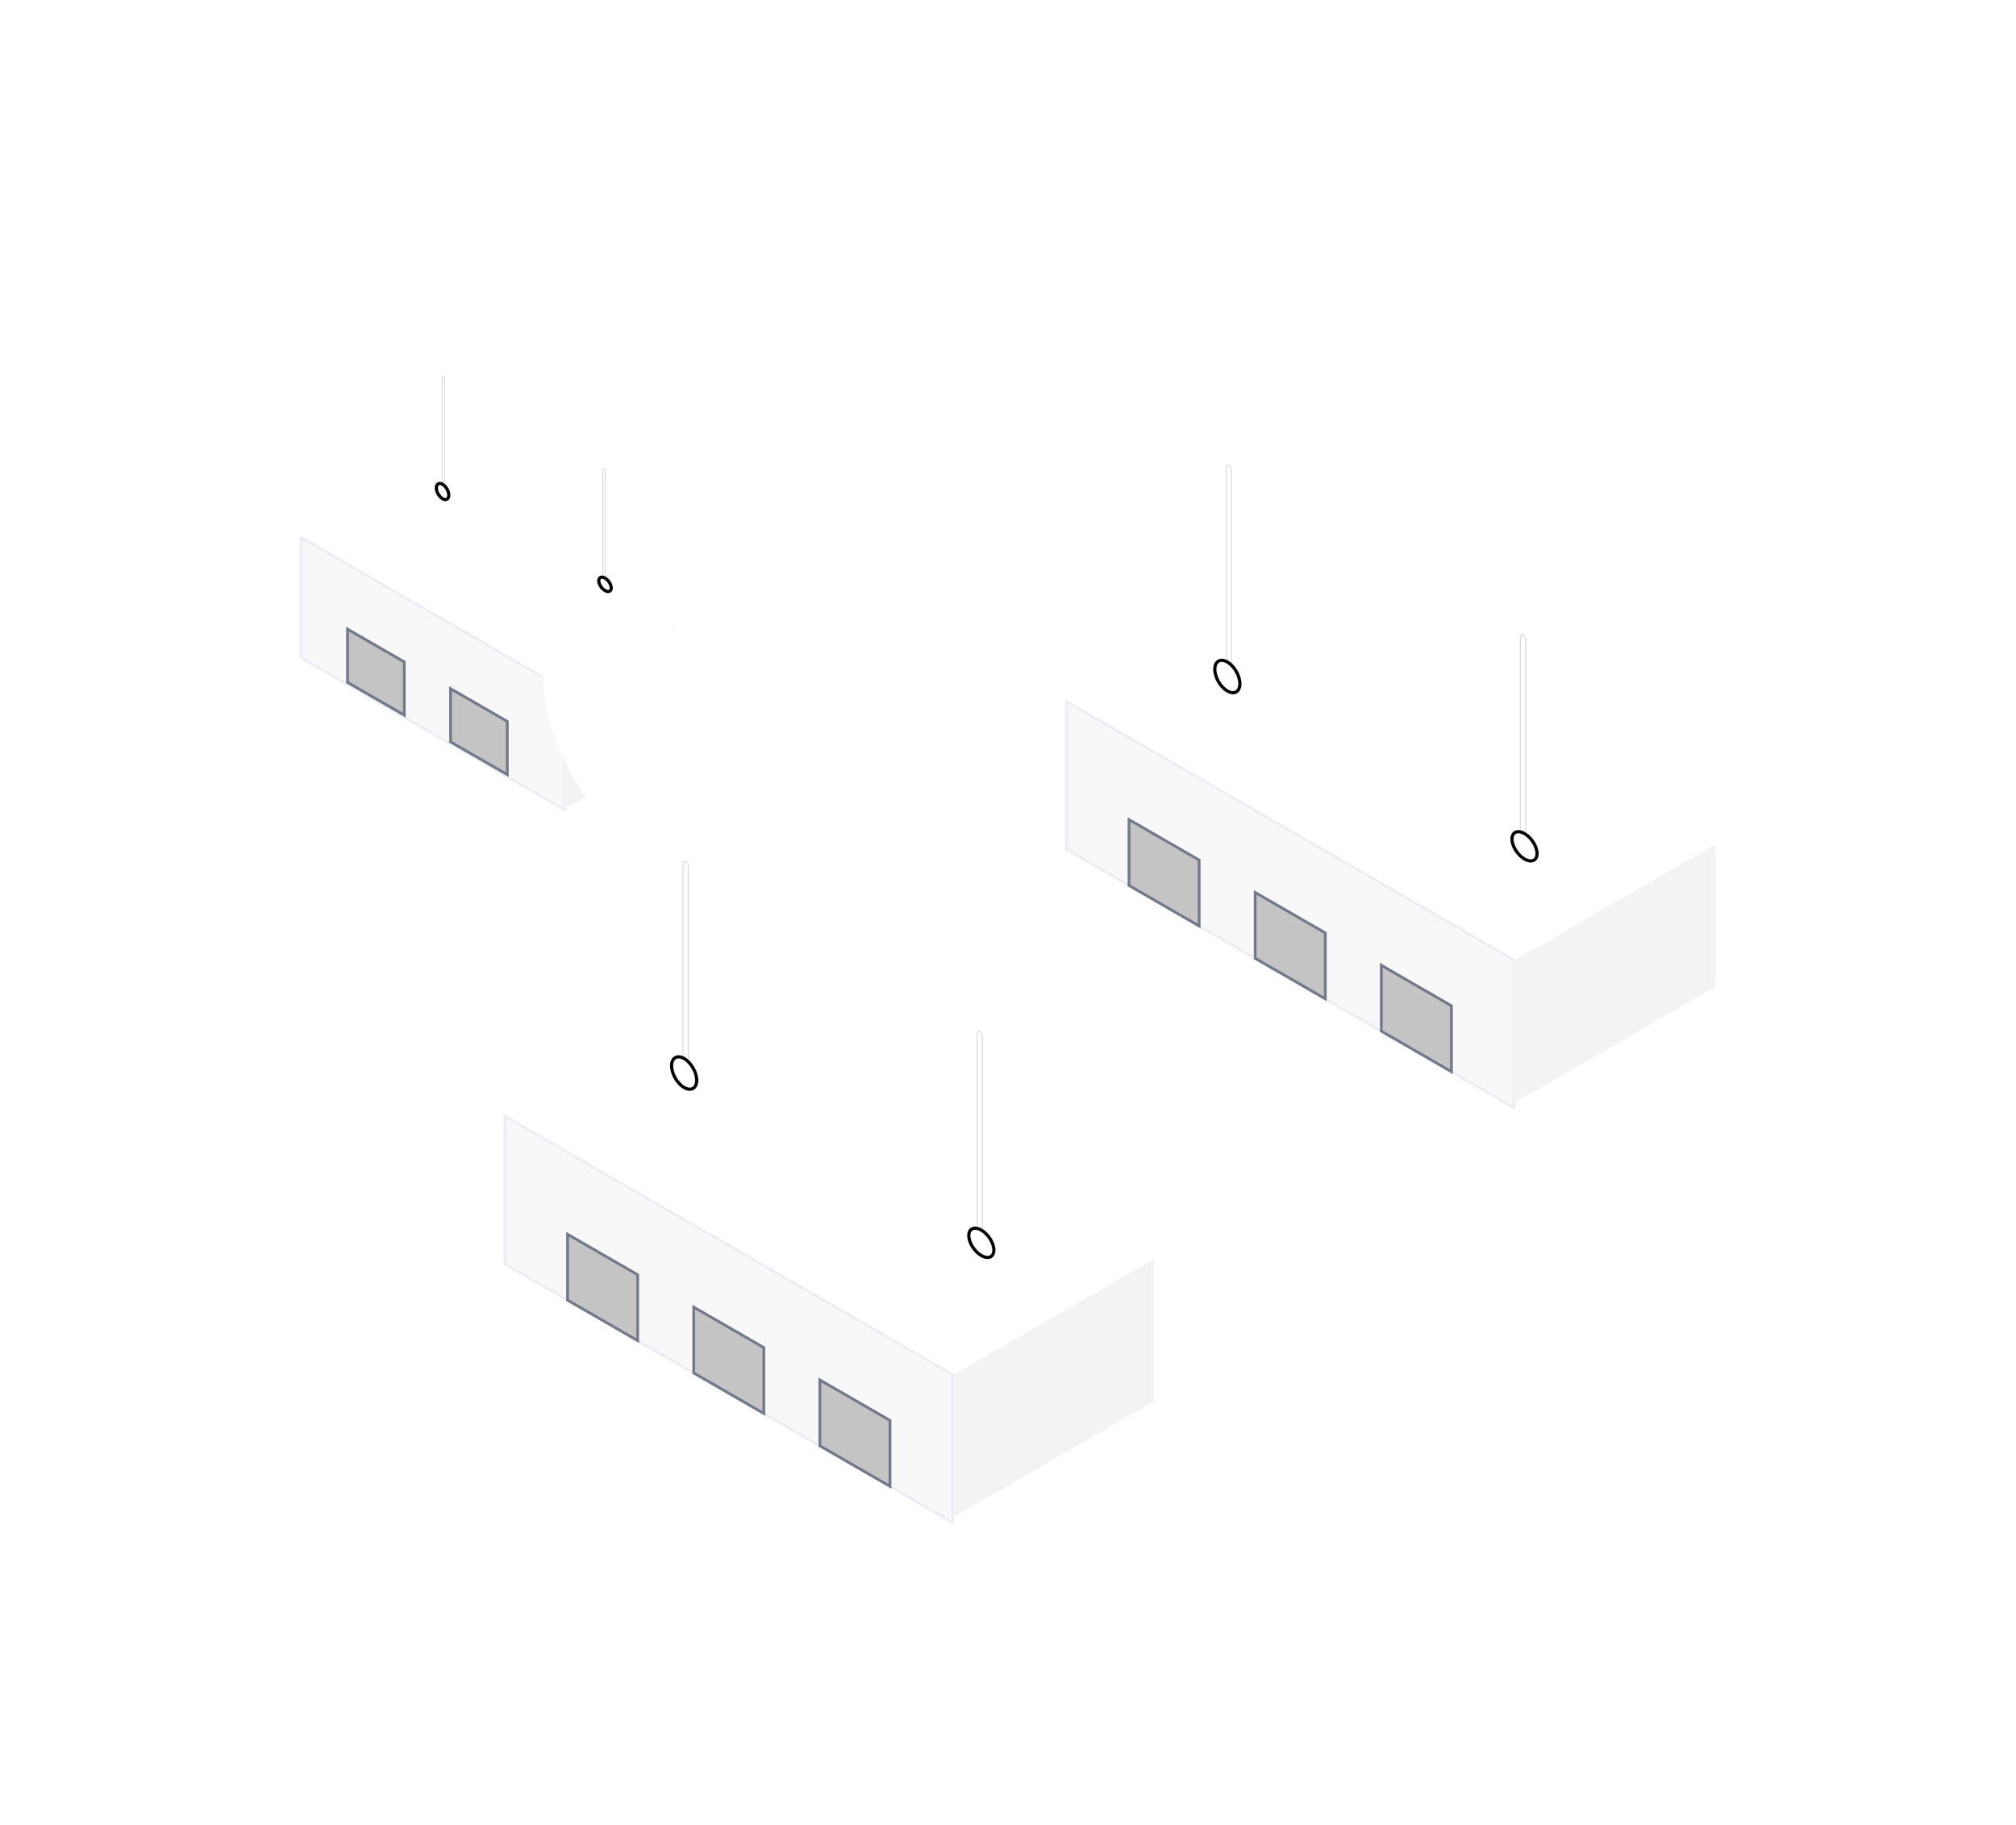 <svg width="632" height="572" viewBox="0 0 632 572" fill="none" xmlns="http://www.w3.org/2000/svg">
<g filter="url(#filter0_d)">
<rect x="0.433" y="0.75" width="162.032" height="46.354" transform="matrix(0.866 0.5 -2.20305e-08 1 333.944 214.928)" fill="#F8F8F8" stroke="#EBEFF5"/>
<rect x="0.433" y="0.75" width="25.383" height="20.647" transform="matrix(0.866 0.5 -2.20305e-08 1 353.569 251.965)" fill="#C4C4C4" stroke="#707A8A"/>
<rect x="0.433" y="0.75" width="25.383" height="20.647" transform="matrix(0.866 0.5 -2.20305e-08 1 393.115 274.796)" fill="#C4C4C4" stroke="#707A8A"/>
<rect x="0.433" y="0.75" width="25.383" height="20.647" transform="matrix(0.866 0.5 -2.20305e-08 1 432.66 297.628)" fill="#C4C4C4" stroke="#707A8A"/>
<rect width="163.711" height="71.707" transform="matrix(0.866 0.5 -0.866 0.5 395.986 179.291)" fill="white"/>
<rect width="72.645" height="44.555" transform="matrix(0.866 -0.5 2.20305e-08 1 474.933 296.998)" fill="#F3F3F3"/>
</g>
<g filter="url(#filter1_d)">
<rect x="0.433" y="0.75" width="95.309" height="37.666" transform="matrix(0.866 0.5 -2.20305e-08 1 94.058 163.527)" fill="#F8F8F8" stroke="#EBEFF5"/>
<rect x="0.433" y="0.75" width="20.542" height="16.676" transform="matrix(0.866 0.5 -2.20305e-08 1 108.58 192.267)" fill="#C4C4C4" stroke="#707A8A"/>
<rect x="0.433" y="0.75" width="20.542" height="16.676" transform="matrix(0.866 0.5 -2.20305e-08 1 140.87 210.909)" fill="#C4C4C4" stroke="#707A8A"/>
<rect width="98.013" height="58.551" transform="matrix(0.866 0.5 -0.866 0.5 144.707 134.468)" fill="white"/>
<rect width="59.317" height="36.38" transform="matrix(0.866 -0.5 2.20305e-08 1 176.859 213.298)" fill="#F3F3F3"/>
</g>
<g filter="url(#filter2_d)">
<path fill-rule="evenodd" clip-rule="evenodd" d="M493.964 133.815C490.633 131.892 487.418 130.612 484.387 129.924C478.858 99.83 457.924 67.732 432.94 53.307C408.111 38.972 387.282 46.713 381.599 70.081C379.031 67.858 376.347 65.909 373.581 64.313C355.372 53.799 340.61 62.326 340.61 83.355C340.61 104.387 355.372 129.958 373.581 140.471L424.876 170.087C427.505 172.069 430.198 173.866 432.94 175.449C435.682 177.032 438.375 178.345 441.004 179.398L493.964 209.974C512.172 220.487 526.934 211.961 526.934 190.93C526.934 169.9 512.172 144.328 493.964 133.815Z" fill="white"/>
</g>
<g filter="url(#filter3_d)">
<path fill-rule="evenodd" clip-rule="evenodd" d="M424.956 170.128C427.583 172.112 430.274 173.909 433.013 175.491C435.753 177.073 438.444 178.383 441.071 179.433L493.989 209.985C512.184 220.49 526.934 211.856 526.934 190.701C526.934 169.547 512.184 143.881 493.989 133.377C490.661 131.455 487.449 130.18 484.421 129.499C484.421 129.499 512.343 149.918 512.343 181.914C512.343 213.911 487.827 197.52 487.827 197.52L367.392 127.987C367.392 127.987 360.201 123.78 351.284 117.351C357.165 127.098 365.041 135.536 373.701 140.536L424.956 170.128Z" fill="white"/>
</g>
<g filter="url(#filter4_d)">
<path fill-rule="evenodd" clip-rule="evenodd" d="M387.06 82.828C387.06 82.828 404.99 29.554 460.944 78.652C452.84 68.159 443.277 59.275 433.029 53.358C408.176 39.01 387.328 46.73 381.638 70.083C379.069 67.859 376.382 65.909 373.613 64.311C355.386 53.787 340.61 62.298 340.61 83.318C340.61 89.196 341.767 95.429 343.829 101.589C344.263 82.787 350.211 53.46 387.06 82.828Z" fill="white"/>
</g>
<path fill-rule="evenodd" clip-rule="evenodd" d="M476.471 199.735L476.471 260.818C476.471 261.588 476.906 262.463 477.441 262.773C477.977 263.082 478.412 262.709 478.412 261.938L478.412 200.856C478.412 200.085 477.977 199.21 477.441 198.9C476.906 198.591 476.471 198.964 476.471 199.735Z" fill="white"/>
<path d="M476.601 260.893L476.601 199.81C476.601 199.09 477.003 198.797 477.441 199.05C477.881 199.304 478.282 200.06 478.282 200.781L478.282 261.863C478.282 262.583 477.881 262.876 477.441 262.623C477.003 262.369 476.601 261.613 476.601 260.893Z" stroke="black" stroke-opacity="0.15" stroke-width="0.3"/>
<path fill-rule="evenodd" clip-rule="evenodd" d="M384.279 146.398L384.279 212.182C384.279 212.892 384.714 213.719 385.25 214.028C385.786 214.338 386.22 214.013 386.22 213.302L386.22 147.519C386.22 146.809 385.786 145.983 385.25 145.674C384.714 145.364 384.279 145.688 384.279 146.398Z" fill="white"/>
<path d="M384.409 212.257L384.409 146.473C384.409 145.826 384.802 145.565 385.25 145.824C385.698 146.082 386.09 146.797 386.09 147.444L386.09 213.227C386.09 213.875 385.698 214.137 385.25 213.878C384.802 213.619 384.409 212.904 384.409 212.257Z" stroke="black" stroke-opacity="0.15" stroke-width="0.3"/>
<path d="M388.699 214.338C388.699 216.846 386.938 217.864 384.765 216.61C382.591 215.355 380.831 212.304 380.831 209.795C380.831 207.287 382.591 206.27 384.765 207.525C386.938 208.779 388.699 211.83 388.699 214.338Z" fill="white" stroke="black"/>
<path d="M481.861 267.565C481.861 269.712 480.149 270.559 477.926 269.276C475.706 267.994 473.993 265.169 473.993 263.023C473.993 260.877 475.706 260.029 477.926 261.312C480.149 262.595 481.861 265.419 481.861 267.565Z" fill="white" stroke="black"/>
<g filter="url(#filter5_d)">
<path fill-rule="evenodd" clip-rule="evenodd" d="M198.431 111.309C196.61 110.258 194.853 109.558 193.196 109.182C190.174 92.733 178.732 75.188 165.076 67.304C151.504 59.468 140.12 63.7 137.013 76.472C135.61 75.257 134.143 74.192 132.631 73.319C122.678 67.573 114.609 72.233 114.609 83.728C114.609 95.224 122.678 109.201 132.631 114.947L160.668 131.135C162.105 132.218 163.577 133.2 165.076 134.065C166.574 134.931 168.046 135.648 169.484 136.224L198.431 152.937C208.383 158.683 216.452 154.023 216.452 142.527C216.452 131.033 208.383 117.055 198.431 111.309Z" fill="white"/>
</g>
<g filter="url(#filter6_d)">
<path fill-rule="evenodd" clip-rule="evenodd" d="M160.712 131.157C162.148 132.242 163.618 133.224 165.116 134.088C166.613 134.953 168.084 135.669 169.52 136.243L198.445 152.943C208.39 158.684 216.452 153.966 216.452 142.402C216.452 130.84 208.39 116.811 198.445 111.069C196.626 110.019 194.87 109.322 193.215 108.95C193.215 108.95 208.477 120.111 208.477 137.599C208.477 155.089 195.076 146.129 195.076 146.129L129.248 108.123C129.248 108.123 125.317 105.824 120.444 102.31C123.658 107.638 127.963 112.25 132.696 114.983L160.712 131.157Z" fill="white"/>
</g>
<g filter="url(#filter7_d)">
<path fill-rule="evenodd" clip-rule="evenodd" d="M139.998 83.44C139.998 83.44 149.798 54.321 180.382 81.157C175.953 75.422 170.726 70.566 165.125 67.332C151.54 59.489 140.144 63.709 137.035 76.473C135.63 75.258 134.161 74.192 132.648 73.318C122.685 67.566 114.609 72.218 114.609 83.708C114.609 86.92 115.241 90.328 116.369 93.695C116.606 83.418 119.857 67.388 139.998 83.44Z" fill="white"/>
</g>
<path fill-rule="evenodd" clip-rule="evenodd" d="M188.869 147.34L188.869 180.727C188.869 181.149 189.107 181.627 189.4 181.796C189.693 181.965 189.93 181.761 189.93 181.34L189.93 147.953C189.93 147.531 189.693 147.053 189.4 146.884C189.107 146.715 188.869 146.919 188.869 147.34Z" fill="white"/>
<path d="M188.999 180.802L188.999 147.415C188.999 147.044 189.204 146.921 189.4 147.034C189.596 147.147 189.8 147.507 189.8 147.878L189.8 181.265C189.8 181.635 189.596 181.759 189.4 181.646C189.204 181.533 188.999 181.173 188.999 180.802Z" stroke="black" stroke-opacity="0.15" stroke-width="0.3"/>
<path fill-rule="evenodd" clip-rule="evenodd" d="M138.478 118.187L138.478 154.143C138.478 154.532 138.716 154.983 139.009 155.153C139.302 155.322 139.539 155.144 139.539 154.756L139.539 118.799C139.539 118.411 139.302 117.96 139.009 117.791C138.716 117.621 138.478 117.799 138.478 118.187Z" fill="white"/>
<path d="M138.608 154.218L138.608 118.262C138.608 117.937 138.804 117.822 139.009 117.941C139.214 118.059 139.409 118.399 139.409 118.724L139.409 154.681C139.409 155.006 139.214 155.121 139.009 155.003C138.804 154.884 138.608 154.544 138.608 154.218Z" stroke="black" stroke-opacity="0.15" stroke-width="0.3"/>
<path d="M140.698 155.208C140.698 156.454 139.823 156.96 138.744 156.337C137.664 155.714 136.79 154.198 136.79 152.952C136.79 151.706 137.664 151.201 138.744 151.824C139.823 152.448 140.698 153.963 140.698 155.208Z" fill="white" stroke="black"/>
<path d="M191.619 184.302C191.619 185.326 190.794 185.776 189.665 185.124C188.537 184.473 187.711 183.069 187.711 182.046C187.711 181.022 188.537 180.573 189.665 181.224C190.794 181.876 191.619 183.279 191.619 184.302Z" fill="white" stroke="black"/>
<g filter="url(#filter8_d)">
<rect x="0.433" y="0.75" width="162.032" height="46.354" transform="matrix(0.866 0.5 -2.20305e-08 1 157.93 344.913)" fill="#F8F8F8" stroke="#EBEFF5"/>
<rect x="0.433" y="0.75" width="25.383" height="20.647" transform="matrix(0.866 0.5 -2.20305e-08 1 177.556 381.951)" fill="#C4C4C4" stroke="#707A8A"/>
<rect x="0.433" y="0.75" width="25.383" height="20.647" transform="matrix(0.866 0.5 -2.20305e-08 1 217.101 404.782)" fill="#C4C4C4" stroke="#707A8A"/>
<rect x="0.433" y="0.75" width="25.383" height="20.647" transform="matrix(0.866 0.5 -2.20305e-08 1 256.646 427.613)" fill="#C4C4C4" stroke="#707A8A"/>
<rect width="163.711" height="71.707" transform="matrix(0.866 0.5 -0.866 0.5 219.972 309.276)" fill="white"/>
<rect width="72.645" height="44.555" transform="matrix(0.866 -0.5 2.20305e-08 1 298.919 426.984)" fill="#F3F3F3"/>
</g>
<g filter="url(#filter9_d)">
<path fill-rule="evenodd" clip-rule="evenodd" d="M323.673 258.113C320.342 256.19 317.128 254.91 314.097 254.222C308.568 224.127 287.634 192.029 262.649 177.605C237.821 163.27 216.992 171.011 211.308 194.378C208.741 192.155 206.057 190.207 203.291 188.61C185.081 178.097 170.319 186.623 170.319 207.653C170.319 228.685 185.081 254.256 203.291 264.769L254.585 294.384C257.215 296.367 259.908 298.163 262.649 299.746C265.391 301.33 268.084 302.642 270.714 303.696L323.673 334.272C341.882 344.785 356.643 336.259 356.643 315.227C356.643 294.198 341.882 268.626 323.673 258.113Z" fill="white"/>
</g>
<g filter="url(#filter10_d)">
<path fill-rule="evenodd" clip-rule="evenodd" d="M254.665 294.426C257.292 296.41 259.983 298.207 262.722 299.789C265.463 301.371 268.153 302.681 270.781 303.73L323.699 334.283C341.893 344.787 356.643 336.154 356.643 314.999C356.643 293.845 341.893 268.179 323.699 257.674C320.37 255.753 317.159 254.478 314.13 253.797C314.13 253.797 342.052 274.216 342.052 306.212C342.052 338.209 317.536 321.818 317.536 321.818L197.102 252.285C197.102 252.285 189.91 248.078 180.994 241.649C186.875 251.396 194.75 259.834 203.41 264.834L254.665 294.426Z" fill="white"/>
</g>
<g filter="url(#filter11_d)">
<path fill-rule="evenodd" clip-rule="evenodd" d="M216.769 207.126C216.769 207.126 234.699 153.852 290.654 202.95C282.549 192.457 272.986 183.573 262.739 177.656C237.886 163.307 217.037 171.028 211.348 194.381C208.778 192.156 206.091 190.207 203.323 188.608C185.096 178.085 170.319 186.595 170.319 207.616C170.319 213.494 171.476 219.727 173.539 225.887C173.972 207.085 179.92 177.758 216.769 207.126Z" fill="white"/>
</g>
<path fill-rule="evenodd" clip-rule="evenodd" d="M306.181 324.033L306.181 385.115C306.181 385.886 306.615 386.761 307.151 387.07C307.687 387.38 308.121 387.007 308.121 386.236L308.121 325.153C308.121 324.383 307.687 323.508 307.151 323.198C306.615 322.889 306.181 323.262 306.181 324.033Z" fill="white"/>
<path d="M306.31 385.19L306.31 324.108C306.31 323.388 306.712 323.095 307.151 323.348C307.59 323.602 307.992 324.358 307.992 325.078L307.992 386.161C307.992 386.881 307.59 387.174 307.151 386.92C306.712 386.667 306.31 385.911 306.31 385.19Z" stroke="black" stroke-opacity="0.15" stroke-width="0.3"/>
<path fill-rule="evenodd" clip-rule="evenodd" d="M213.989 270.696L213.989 336.48C213.989 337.19 214.423 338.016 214.959 338.326C215.496 338.636 215.93 338.31 215.93 337.6L215.93 271.817C215.93 271.107 215.496 270.281 214.959 269.971C214.423 269.662 213.989 269.986 213.989 270.696Z" fill="white"/>
<path d="M214.119 336.555L214.119 270.771C214.119 270.124 214.511 269.863 214.959 270.121C215.408 270.38 215.8 271.095 215.8 271.742L215.8 337.525C215.8 338.173 215.408 338.435 214.959 338.176C214.511 337.917 214.119 337.202 214.119 336.555Z" stroke="black" stroke-opacity="0.15" stroke-width="0.3"/>
<path d="M218.408 338.636C218.408 341.144 216.647 342.162 214.474 340.908C212.301 339.653 210.54 336.602 210.54 334.093C210.54 331.585 212.301 330.568 214.474 331.822C216.647 333.077 218.408 336.127 218.408 338.636Z" fill="white" stroke="black"/>
<path d="M311.57 391.863C311.57 394.009 309.858 394.857 307.636 393.574C305.415 392.292 303.702 389.467 303.702 387.321C303.702 385.174 305.415 384.327 307.636 385.609C309.858 386.892 311.57 389.717 311.57 391.863Z" fill="white" stroke="black"/>
<defs>
<filter id="filter0_d" x="239.886" y="89.291" width="391.959" height="352.723" filterUnits="userSpaceOnUse" color-interpolation-filters="sRGB">
<feFlood flood-opacity="0" result="BackgroundImageFix"/>
<feColorMatrix in="SourceAlpha" type="matrix" values="0 0 0 0 0 0 0 0 0 0 0 0 0 0 0 0 0 0 127 0" result="hardAlpha"/>
<feOffset dy="4"/>
<feGaussianBlur stdDeviation="47"/>
<feColorMatrix type="matrix" values="0 0 0 0 0 0 0 0 0 0 0 0 0 0 0 0 0 0 0.1 0"/>
<feBlend mode="normal" in2="BackgroundImageFix" result="effect1_dropShadow"/>
<feBlend mode="normal" in="SourceGraphic" in2="effect1_dropShadow" result="shape"/>
</filter>
<filter id="filter1_d" x="-0" y="44.468" width="323.588" height="304.096" filterUnits="userSpaceOnUse" color-interpolation-filters="sRGB">
<feFlood flood-opacity="0" result="BackgroundImageFix"/>
<feColorMatrix in="SourceAlpha" type="matrix" values="0 0 0 0 0 0 0 0 0 0 0 0 0 0 0 0 0 0 127 0" result="hardAlpha"/>
<feOffset dy="4"/>
<feGaussianBlur stdDeviation="47"/>
<feColorMatrix type="matrix" values="0 0 0 0 0 0 0 0 0 0 0 0 0 0 0 0 0 0 0.1 0"/>
<feBlend mode="normal" in2="BackgroundImageFix" result="effect1_dropShadow"/>
<feBlend mode="normal" in="SourceGraphic" in2="effect1_dropShadow" result="shape"/>
</filter>
<filter id="filter2_d" x="315.61" y="25.087" width="236.324" height="218.389" filterUnits="userSpaceOnUse" color-interpolation-filters="sRGB">
<feFlood flood-opacity="0" result="BackgroundImageFix"/>
<feColorMatrix in="SourceAlpha" type="matrix" values="0 0 0 0 0 0 0 0 0 0 0 0 0 0 0 0 0 0 127 0" result="hardAlpha"/>
<feOffset dy="4"/>
<feGaussianBlur stdDeviation="12.5"/>
<feComposite in2="hardAlpha" operator="out"/>
<feColorMatrix type="matrix" values="0 0 0 0 0 0 0 0 0 0 0 0 0 0 0 0 0 0 0.04 0"/>
<feBlend mode="normal" in2="BackgroundImageFix" result="effect1_dropShadow"/>
<feBlend mode="normal" in="SourceGraphic" in2="effect1_dropShadow" result="shape"/>
</filter>
<filter id="filter3_d" x="331.284" y="101.351" width="215.649" height="137.106" filterUnits="userSpaceOnUse" color-interpolation-filters="sRGB">
<feFlood flood-opacity="0" result="BackgroundImageFix"/>
<feColorMatrix in="SourceAlpha" type="matrix" values="0 0 0 0 0 0 0 0 0 0 0 0 0 0 0 0 0 0 127 0" result="hardAlpha"/>
<feOffset dy="4"/>
<feGaussianBlur stdDeviation="10"/>
<feComposite in2="hardAlpha" operator="out"/>
<feColorMatrix type="matrix" values="0 0 0 0 0 0 0 0 0 0 0 0 0 0 0 0 0 0 0.13 0"/>
<feBlend mode="normal" in2="BackgroundImageFix" result="effect1_dropShadow"/>
<feBlend mode="normal" in="SourceGraphic" in2="effect1_dropShadow" result="shape"/>
</filter>
<filter id="filter4_d" x="316.61" y="26.123" width="168.334" height="103.466" filterUnits="userSpaceOnUse" color-interpolation-filters="sRGB">
<feFlood flood-opacity="0" result="BackgroundImageFix"/>
<feColorMatrix in="SourceAlpha" type="matrix" values="0 0 0 0 0 0 0 0 0 0 0 0 0 0 0 0 0 0 127 0" result="hardAlpha"/>
<feOffset dy="4"/>
<feGaussianBlur stdDeviation="12"/>
<feComposite in2="hardAlpha" operator="out"/>
<feColorMatrix type="matrix" values="0 0 0 0 0 0 0 0 0 0 0 0 0 0 0 0 0 0 0.1 0"/>
<feBlend mode="normal" in2="BackgroundImageFix" result="effect1_dropShadow"/>
<feBlend mode="normal" in="SourceGraphic" in2="effect1_dropShadow" result="shape"/>
</filter>
<filter id="filter5_d" x="89.609" y="42.358" width="151.843" height="142.04" filterUnits="userSpaceOnUse" color-interpolation-filters="sRGB">
<feFlood flood-opacity="0" result="BackgroundImageFix"/>
<feColorMatrix in="SourceAlpha" type="matrix" values="0 0 0 0 0 0 0 0 0 0 0 0 0 0 0 0 0 0 127 0" result="hardAlpha"/>
<feOffset dy="4"/>
<feGaussianBlur stdDeviation="12.5"/>
<feComposite in2="hardAlpha" operator="out"/>
<feColorMatrix type="matrix" values="0 0 0 0 0 0 0 0 0 0 0 0 0 0 0 0 0 0 0.04 0"/>
<feBlend mode="normal" in2="BackgroundImageFix" result="effect1_dropShadow"/>
<feBlend mode="normal" in="SourceGraphic" in2="effect1_dropShadow" result="shape"/>
</filter>
<filter id="filter6_d" x="100.444" y="86.31" width="136.008" height="93.077" filterUnits="userSpaceOnUse" color-interpolation-filters="sRGB">
<feFlood flood-opacity="0" result="BackgroundImageFix"/>
<feColorMatrix in="SourceAlpha" type="matrix" values="0 0 0 0 0 0 0 0 0 0 0 0 0 0 0 0 0 0 127 0" result="hardAlpha"/>
<feOffset dy="4"/>
<feGaussianBlur stdDeviation="10"/>
<feComposite in2="hardAlpha" operator="out"/>
<feColorMatrix type="matrix" values="0 0 0 0 0 0 0 0 0 0 0 0 0 0 0 0 0 0 0.13 0"/>
<feBlend mode="normal" in2="BackgroundImageFix" result="effect1_dropShadow"/>
<feBlend mode="normal" in="SourceGraphic" in2="effect1_dropShadow" result="shape"/>
</filter>
<filter id="filter7_d" x="90.609" y="43.377" width="113.774" height="78.317" filterUnits="userSpaceOnUse" color-interpolation-filters="sRGB">
<feFlood flood-opacity="0" result="BackgroundImageFix"/>
<feColorMatrix in="SourceAlpha" type="matrix" values="0 0 0 0 0 0 0 0 0 0 0 0 0 0 0 0 0 0 127 0" result="hardAlpha"/>
<feOffset dy="4"/>
<feGaussianBlur stdDeviation="12"/>
<feComposite in2="hardAlpha" operator="out"/>
<feColorMatrix type="matrix" values="0 0 0 0 0 0 0 0 0 0 0 0 0 0 0 0 0 0 0.1 0"/>
<feBlend mode="normal" in2="BackgroundImageFix" result="effect1_dropShadow"/>
<feBlend mode="normal" in="SourceGraphic" in2="effect1_dropShadow" result="shape"/>
</filter>
<filter id="filter8_d" x="63.872" y="219.276" width="391.959" height="352.723" filterUnits="userSpaceOnUse" color-interpolation-filters="sRGB">
<feFlood flood-opacity="0" result="BackgroundImageFix"/>
<feColorMatrix in="SourceAlpha" type="matrix" values="0 0 0 0 0 0 0 0 0 0 0 0 0 0 0 0 0 0 127 0" result="hardAlpha"/>
<feOffset dy="4"/>
<feGaussianBlur stdDeviation="47"/>
<feColorMatrix type="matrix" values="0 0 0 0 0 0 0 0 0 0 0 0 0 0 0 0 0 0 0.1 0"/>
<feBlend mode="normal" in2="BackgroundImageFix" result="effect1_dropShadow"/>
<feBlend mode="normal" in="SourceGraphic" in2="effect1_dropShadow" result="shape"/>
</filter>
<filter id="filter9_d" x="145.319" y="149.385" width="236.324" height="218.389" filterUnits="userSpaceOnUse" color-interpolation-filters="sRGB">
<feFlood flood-opacity="0" result="BackgroundImageFix"/>
<feColorMatrix in="SourceAlpha" type="matrix" values="0 0 0 0 0 0 0 0 0 0 0 0 0 0 0 0 0 0 127 0" result="hardAlpha"/>
<feOffset dy="4"/>
<feGaussianBlur stdDeviation="12.5"/>
<feComposite in2="hardAlpha" operator="out"/>
<feColorMatrix type="matrix" values="0 0 0 0 0 0 0 0 0 0 0 0 0 0 0 0 0 0 0.04 0"/>
<feBlend mode="normal" in2="BackgroundImageFix" result="effect1_dropShadow"/>
<feBlend mode="normal" in="SourceGraphic" in2="effect1_dropShadow" result="shape"/>
</filter>
<filter id="filter10_d" x="160.994" y="225.649" width="215.649" height="137.106" filterUnits="userSpaceOnUse" color-interpolation-filters="sRGB">
<feFlood flood-opacity="0" result="BackgroundImageFix"/>
<feColorMatrix in="SourceAlpha" type="matrix" values="0 0 0 0 0 0 0 0 0 0 0 0 0 0 0 0 0 0 127 0" result="hardAlpha"/>
<feOffset dy="4"/>
<feGaussianBlur stdDeviation="10"/>
<feComposite in2="hardAlpha" operator="out"/>
<feColorMatrix type="matrix" values="0 0 0 0 0 0 0 0 0 0 0 0 0 0 0 0 0 0 0.13 0"/>
<feBlend mode="normal" in2="BackgroundImageFix" result="effect1_dropShadow"/>
<feBlend mode="normal" in="SourceGraphic" in2="effect1_dropShadow" result="shape"/>
</filter>
<filter id="filter11_d" x="146.319" y="150.421" width="168.334" height="103.466" filterUnits="userSpaceOnUse" color-interpolation-filters="sRGB">
<feFlood flood-opacity="0" result="BackgroundImageFix"/>
<feColorMatrix in="SourceAlpha" type="matrix" values="0 0 0 0 0 0 0 0 0 0 0 0 0 0 0 0 0 0 127 0" result="hardAlpha"/>
<feOffset dy="4"/>
<feGaussianBlur stdDeviation="12"/>
<feComposite in2="hardAlpha" operator="out"/>
<feColorMatrix type="matrix" values="0 0 0 0 0 0 0 0 0 0 0 0 0 0 0 0 0 0 0.1 0"/>
<feBlend mode="normal" in2="BackgroundImageFix" result="effect1_dropShadow"/>
<feBlend mode="normal" in="SourceGraphic" in2="effect1_dropShadow" result="shape"/>
</filter>
</defs>
</svg>
